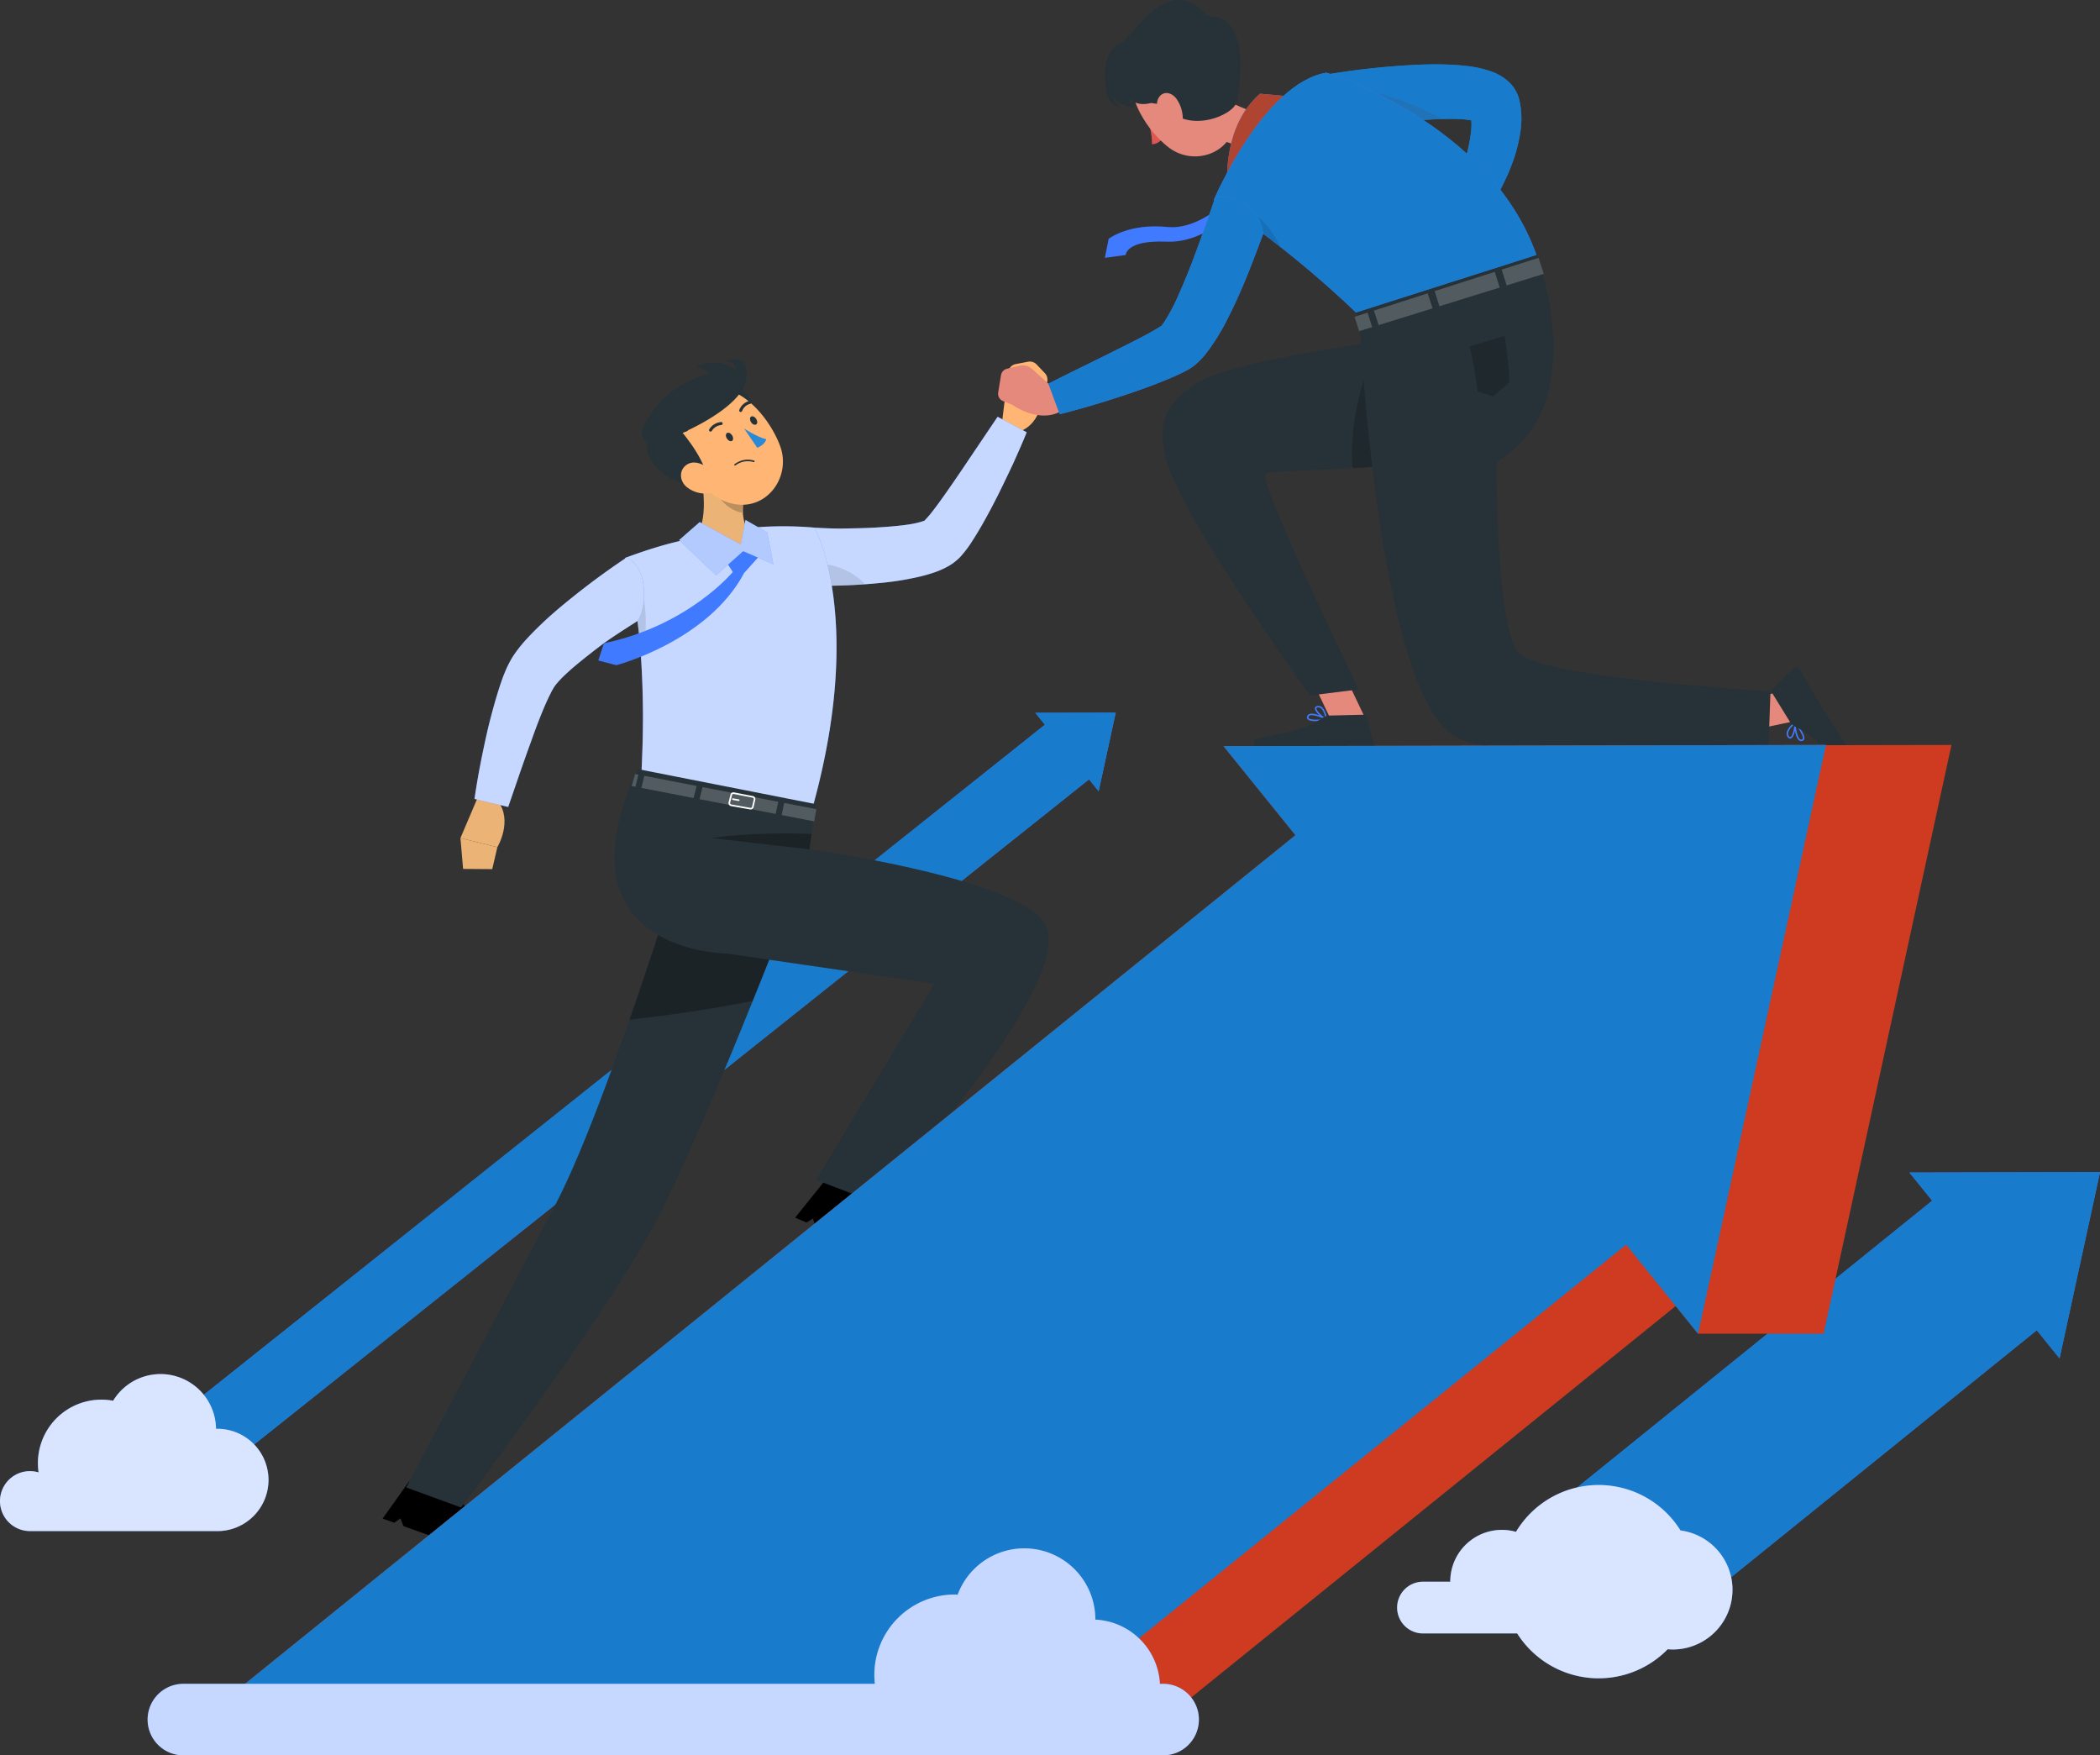 <svg xmlns="http://www.w3.org/2000/svg" width="757.967" height="633.472" viewBox="0 0 757.967 633.472">
  <rect x="0" y="0" width="757.967" height="633.472" fill="#333333" stroke="none"/>
  <g id="Group_112" data-name="Group 112" transform="translate(-63.913 -110.122)">
    <g id="Arrow_1" data-name="Arrow 1" transform="translate(63.913 367.32)">
      <g id="Group_89" data-name="Group 89">
        <g id="Group_88" data-name="Group 88" transform="translate(48.388)">
          <path id="Path_135" data-name="Path 135" d="M412.727,235.139l3.463,4.287L87.422,501.3l14,17.336,1.922,2.38L432.115,259.142l3.463,4.287,6.159-28.348Z" transform="translate(-87.422 -235.081)" fill="#407bff"/>
          <path id="Path_136" data-name="Path 136" d="M412.727,235.139l3.463,4.287L87.422,501.3l14,17.336,1.922,2.38L432.115,259.142l3.463,4.287,6.159-28.348Z" transform="translate(-87.422 -235.081)" fill="#187BCB"/>
        </g>
        <path id="Path_137" data-name="Path 137" d="M63.913,396.891a10.819,10.819,0,0,1,13.93-10.365A23.269,23.269,0,0,1,77.6,383.2a22.908,22.908,0,0,1,27.144-22.526,20.031,20.031,0,0,1,37.148,10.127c.113,0,.222-.017.333-.017a18.464,18.464,0,1,1,0,36.927H74.418l.012-.014A10.816,10.816,0,0,1,63.913,396.891Z" transform="translate(-63.913 -112.356)" fill="#407bff"/>
        <path id="Path_138" data-name="Path 138" d="M63.913,396.891a10.819,10.819,0,0,1,13.93-10.365A23.269,23.269,0,0,1,77.6,383.2a22.908,22.908,0,0,1,27.144-22.526,20.031,20.031,0,0,1,37.148,10.127c.113,0,.222-.017.333-.017a18.464,18.464,0,1,1,0,36.927H74.418l.012-.014A10.816,10.816,0,0,1,63.913,396.891Z" transform="translate(-63.913 -112.356)" fill="#fff" opacity="0.8"/>
      </g>
    </g>
    <g id="Arrow_3" data-name="Arrow 3" transform="translate(568.191 533.139)">
      <g id="Group_91" data-name="Group 91">
        <g id="Group_90" data-name="Group 90" transform="translate(40.298)">
          <path id="Path_139" data-name="Path 139" d="M473.1,315.781l8.212,10.165L328.494,449.39,361.7,490.5l4.557,5.643L519.071,372.694l8.212,10.165,14.6-67.215Z" transform="translate(-328.494 -315.644)" fill="#407bff"/>
          <path id="Path_140" data-name="Path 140" d="M473.1,315.781l8.212,10.165L328.494,449.39,361.7,490.5l4.557,5.643L519.071,372.694l8.212,10.165,14.6-67.215Z" transform="translate(-328.494 -315.644)" fill="#187BCB"/>
        </g>
        <path id="Path_141" data-name="Path 141" d="M411.2,386.9a34.8,34.8,0,0,0-59.389.5,18.636,18.636,0,0,0-23.717,17.979l0,.023h-9.851a9.33,9.33,0,1,0,0,18.66h33.994a34.817,34.817,0,0,0,54.324,5.708c.589.049,1.179.09,1.78.09A21.572,21.572,0,0,0,411.2,386.9Z" transform="translate(-308.915 -257.596)" fill="#407bff"/>
        <path id="Path_142" data-name="Path 142" d="M411.2,386.9a34.8,34.8,0,0,0-59.389.5,18.636,18.636,0,0,0-23.717,17.979l0,.023h-9.851a9.33,9.33,0,1,0,0,18.66h33.994a34.817,34.817,0,0,0,54.324,5.708c.589.049,1.179.09,1.78.09A21.572,21.572,0,0,0,411.2,386.9Z" transform="translate(-308.915 -257.596)" fill="#fff" opacity="0.8"/>
      </g>
    </g>
    <g id="Character_1" data-name="Character 1" transform="translate(202.018 239.725)">
      <g id="Group_103" data-name="Group 103">
        <path id="Path_143" data-name="Path 143" d="M255.125,177.7l-2.968-3.127a3.405,3.405,0,0,0-3.108-1l-4.44.852a3.4,3.4,0,0,0-2.735,2.929l-2.276,18.6,6.889,2.641c8.383-3.647,7.949-14.723,7.949-14.723l1.206-2.206A3.4,3.4,0,0,0,255.125,177.7Z" transform="translate(-16.099 -172.636)" fill="#ffb573"/>
        <path id="Path_144" data-name="Path 144" d="M207.612,223.217s6.593.4,10.46.3c3.9-.054,7.78-.126,11.594-.344,3.8-.243,7.574-.51,11.038-.99a39.688,39.688,0,0,0,4.7-.908c.613-.175,1.208-.364,1.482-.475.445-.2-.047.154.2.014a31.984,31.984,0,0,0,2.987-3.415c1.128-1.435,2.264-2.976,3.386-4.547,2.26-3.149,4.5-6.422,6.737-9.713L273.641,183.2l10.505,5.592c-1.544,3.843-3.219,7.546-4.9,11.294q-2.606,5.56-5.333,11.1c-1.854,3.68-3.779,7.34-5.872,11.006-1.06,1.832-2.151,3.666-3.349,5.539a41.082,41.082,0,0,1-4.561,6.062,18.636,18.636,0,0,1-4.685,3.552,31.132,31.132,0,0,1-4.117,1.834,56.543,56.543,0,0,1-7.07,1.992,105.109,105.109,0,0,1-13.023,2,205.082,205.082,0,0,1-25.259.971Z" transform="translate(-51.672 -162.394)" fill="#407bff"/>
        <path id="Path_145" data-name="Path 145" d="M284.136,188.8c-1.544,3.828-3.211,7.533-4.878,11.279-1.75,3.7-3.52,7.41-5.351,11.115-1.852,3.664-3.767,7.327-5.866,10.991-1.05,1.832-2.141,3.664-3.355,5.537a40.593,40.593,0,0,1-4.549,6.072,18.774,18.774,0,0,1-4.693,3.54,29.964,29.964,0,0,1-4.117,1.852,56.172,56.172,0,0,1-7.06,1.976,104.427,104.427,0,0,1-13.029,2.017c-1.832.185-3.643.329-5.434.473-6.607.473-13.111.638-19.821.494l.329-4.322,1.3-16.61s6.586.412,10.456.309c3.911-.062,7.78-.124,11.609-.35,3.787-.226,7.574-.494,11.032-.988a35.256,35.256,0,0,0,4.693-.906,11.681,11.681,0,0,0,1.482-.473c.453-.206-.041.165.206.021a33.454,33.454,0,0,0,2.984-3.417c1.132-1.441,2.264-2.984,3.376-4.549,2.264-3.149,4.508-6.422,6.751-9.715l13.44-19.945Z" transform="translate(-51.67 -162.393)" fill="#fff" opacity="0.7"/>
        <path id="Path_146" data-name="Path 146" d="M225.805,216.483c-6.607.473-13.111.638-19.821.494l.329-4.322,1.605-3.787S218.7,208.723,225.805,216.483Z" transform="translate(-51.67 -135.228)" opacity="0.1"/>
        <path id="Path_147" data-name="Path 147" d="M176.867,395.176s-18.633-12.819-17.489-21.431a1.483,1.483,0,0,0-1.278-1.729l-15.8-2.388a2.079,2.079,0,0,0-1.961.836l-9.332,13.078,4.193,1.517,2.25-1.579,1.06,2.775c22.754,8.233,32.673,11.547,37.691,11.759C177.585,396.24,176.867,395.176,176.867,395.176Z" transform="translate(-131.011 34.878)"/>
        <g id="Group_92" data-name="Group 92" transform="translate(8.527 167.023)">
          <path id="Path_148" data-name="Path 148" d="M277.421,275.149s-.947,2.47-2.614,6.751c-1.791,4.631-4.425,11.382-7.6,19.409-2.12,5.352-4.466,11.279-7,17.516-11.629,28.9-26.654,64.65-36.6,82.7-19.039,34.538-68.643,100.134-68.643,100.134l-19.821-7.245s35.69-67.552,53.7-101.781c5.5-10.435,11.814-25.79,18.072-42.544,2.984-7.965,5.948-16.26,8.809-24.473,1.3-3.7,2.573-7.41,3.808-11.053,3.273-9.633,6.339-18.915,9.036-27.19.329-1.029.659-2.058.988-3.046,1.091-3.4,2.12-6.607,3.046-9.571,3.87-12.185,6.278-20.212,6.36-20.521h.021l17.68,9.633Z" transform="translate(-135.154 -254.237)" fill="#263238"/>
        </g>
        <path id="Path_149" data-name="Path 149" d="M233.376,271.349c-1.791,4.631-4.425,11.382-7.6,19.409-2.12,5.351-4.466,11.279-7,17.516-16.178,3.252-32.644,5.454-44.479,6.792,1.3-3.7,2.573-7.41,3.808-11.053,3.273-9.633,6.339-18.915,9.036-27.19.329-1.029.659-2.058.988-3.046,1.091-3.4,2.12-6.607,3.046-9.571C203.078,265.833,218.989,268.262,233.376,271.349Z" transform="translate(-85.196 -76.663)" opacity="0.3"/>
        <g id="Group_93" data-name="Group 93" transform="translate(87.441 60.322)">
          <path id="Path_150" data-name="Path 150" d="M173.5,213.856c0,.016.012.031.012.047,2.853,9.575,4.526,20.7,5.461,31.672.718,8.534.994,16.937,1.029,24.475.029,7.595-.2,14.317-.447,19.465-.331,6.611-.722,10.684-.722,10.684l62.538,3.213c18.763-68,.617-100.515.617-100.515a129.545,129.545,0,0,0-16.769-.387c-1.157.037-2.332.126-3.536.218-7.646.64-19.833,3.057-27.968,4.895-1.677.368-3.361.8-5.008,1.249C180.54,211.1,173.5,213.856,173.5,213.856Z" transform="translate(-173.489 -202.397)" fill="#407bff"/>
          <path id="Path_151" data-name="Path 151" d="M241.375,303.414l-62.53-3.211s.391-4.075.72-10.7c.082-1.935.165-4.137.247-6.525.124-3.849.206-8.212.206-12.926-.021-2.285-.062-4.652-.123-7.08,0-.391-.021-.782-.021-1.173-.1-3.849-.288-7.842-.556-11.9-.124-1.441-.226-2.882-.35-4.322-.082-1.132-.185-2.285-.288-3.417-.309-2.882-.638-5.763-1.05-8.6-.1-.782-.226-1.564-.35-2.326-.185-1.3-.391-2.552-.617-3.828a128.892,128.892,0,0,0-3.129-13.523.072.072,0,0,0-.041-.021s7.06-2.758,15.231-5c1.626-.432,3.314-.864,4.981-1.235,8.151-1.832,20.336-4.261,27.972-4.9,1.214-.082,2.388-.185,3.561-.206a129.155,129.155,0,0,1,16.754.37S260.147,235.389,241.375,303.414Z" transform="translate(-173.494 -202.394)" fill="#fff" opacity="0.7"/>
        </g>
        <path id="Path_152" data-name="Path 152" d="M248.46,344.7s-17.868-13.868-16.229-22.4a1.48,1.48,0,0,0-1.177-1.8l-15.63-3.293a2.079,2.079,0,0,0-2.007.723l-10.069,12.518,4.1,1.756,2.338-1.445.9,2.83c22.244,9.528,31.957,13.408,36.954,13.906C249.114,345.8,248.46,344.7,248.46,344.7Z" transform="translate(-54.461 -20.621)"/>
        <path id="Path_153" data-name="Path 153" d="M210.666,311.5c.939.049,1.463.049,1.463.049l74.968,10.9-42.676,70.8,21.369,8.134s77.273-83.316,60.011-102.314c-14.2-15.626-83.765-25.129-83.765-25.129l2.281-16.308-64.345-12.669C152.462,305.175,201.457,310.934,210.666,311.5Z" transform="translate(-87.971 -97.031)" fill="#263238"/>
        <g id="Group_97" data-name="Group 97" transform="translate(89.872 149.73)">
          <g id="Group_94" data-name="Group 94">
            <path id="Path_154" data-name="Path 154" d="M176.039,250.437l-1.364-.264,1.248-4.337,1.213.235Z" transform="translate(-174.675 -245.836)" fill="#263238"/>
            <path id="Path_155" data-name="Path 155" d="M214.054,257.806l-27.471-5.316,1.073-4.361,27.358,5.306Z" transform="translate(-162.073 -243.409)" fill="#263238"/>
            <path id="Path_156" data-name="Path 156" d="M201.9,250.906l11.614,2.253-.773,4.4-11.758-2.275Z" transform="translate(-146.838 -240.47)" fill="#263238"/>
            <path id="Path_157" data-name="Path 157" d="M177.443,246.15l18.888,3.664-1.116,4.354-18.827-3.643Z" transform="translate(-172.862 -245.503)" fill="#263238"/>
          </g>
          <g id="Group_95" data-name="Group 95" opacity="0.2">
            <path id="Path_158" data-name="Path 158" d="M176.039,250.437l-1.364-.264,1.248-4.337,1.213.235Z" transform="translate(-174.675 -245.836)" fill="#fff"/>
            <path id="Path_159" data-name="Path 159" d="M214.054,257.806l-27.471-5.316,1.073-4.361,27.358,5.306Z" transform="translate(-162.073 -243.409)" fill="#fff"/>
            <path id="Path_160" data-name="Path 160" d="M201.9,250.906l11.614,2.253-.773,4.4-11.758-2.275Z" transform="translate(-146.838 -240.47)" fill="#fff"/>
            <path id="Path_161" data-name="Path 161" d="M177.443,246.15l18.888,3.664-1.116,4.354-18.827-3.643Z" transform="translate(-172.862 -245.503)" fill="#fff"/>
          </g>
          <g id="Group_96" data-name="Group 96" transform="translate(35.25 6.902)">
            <path id="Path_162" data-name="Path 162" d="M200.907,251.509l-.617,2.657a.815.815,0,0,1-.936.617l-6.879-1.22a.816.816,0,0,1-.648-1l.689-2.754a.815.815,0,0,1,.947-.6l6.807,1.319A.814.814,0,0,1,200.907,251.509Z" transform="translate(-191.801 -249.189)" fill="none" stroke="#fff" stroke-miterlimit="10" stroke-width="0.589"/>
            <line id="Line_23" data-name="Line 23" x1="2.1" y1="0.369" transform="translate(1.309 2.168)" fill="none" stroke="#fff" stroke-linecap="round" stroke-linejoin="round" stroke-width="0.589"/>
          </g>
        </g>
        <g id="Group_98" data-name="Group 98" transform="translate(112.737 37.173)">
          <path id="Path_163" data-name="Path 163" d="M187.194,191.15l16.332,13.539c-1.6,6.626,1.175,12.739,4.394,13.869,0,0,2.388,5.683-2.206,6.64-9.31,1.941-19.93-7.076-19.93-7.076C190.709,212.83,188.929,199.609,187.194,191.15Z" transform="translate(-185.784 -191.15)" fill="#ebb376"/>
          <path id="Path_164" data-name="Path 164" d="M189.848,193.834l9.668,8.007a27.267,27.267,0,0,0-.778,4.7c-3.627-.457-8.634-4.339-9.048-8.118A12.669,12.669,0,0,1,189.848,193.834Z" transform="translate(-181.779 -188.31)" opacity="0.2"/>
        </g>
        <g id="Group_99" data-name="Group 99" transform="translate(93.575)">
          <path id="Path_165" data-name="Path 165" d="M195.485,178.49c3.952,2.464,9.307,9.894,2.665,11.679S188.693,174.256,195.485,178.49Z" transform="translate(-160.493 -168.07)" fill="#263238"/>
          <path id="Path_166" data-name="Path 166" d="M185.245,203.542c6.91,9.114,10.493,14.807,18.52,16.437,12.076,2.455,20.854-9.841,16.793-20.869-3.655-9.925-14.342-23.164-26.121-20.65A15.78,15.78,0,0,0,185.245,203.542Z" transform="translate(-170.655 -167.735)" fill="#ffb573"/>
          <path id="Path_167" data-name="Path 167" d="M192.567,190.646l-8.3-9.688s-10.966,8.068-5.987,12.953c-3.283,7.727,9.76,18.508,21.165,16.291,1.319-6.965-8.836-18.866-8.836-18.866C191.233,191.148,191.894,190.908,192.567,190.646Z" transform="translate(-175.937 -164.763)" fill="#263238"/>
          <path id="Path_168" data-name="Path 168" d="M185.414,200.072a10.725,10.725,0,0,0,7.957,2.266c3.773-.48,4.211-4.24,1.949-7.056-2.036-2.534-6.453-5.337-9.657-3.437C182.508,193.716,182.683,197.853,185.414,200.072Z" transform="translate(-169.218 -153.902)" fill="#ffb573"/>
          <path id="Path_169" data-name="Path 169" d="M191.6,188.145c.517.774,1.342,1.124,1.846.782s.494-1.249-.023-2.023-1.342-1.124-1.844-.782S191.081,187.369,191.6,188.145Z" transform="translate(-160.887 -159.437)" fill="#263238"/>
          <path id="Path_170" data-name="Path 170" d="M195.827,185.268c.515.774,1.34,1.124,1.844.782s.494-1.247-.021-2.023-1.342-1.124-1.846-.782S195.311,184.494,195.827,185.268Z" transform="translate(-156.41 -162.482)" fill="#263238"/>
          <path id="Path_171" data-name="Path 171" d="M194.4,185.262s4.658,3.079,7.994,3.843c-.539,2.124-3.246,3.112-3.246,3.112Z" transform="translate(-157.5 -160.208)" fill="#2B8AD6"/>
          <path id="Path_172" data-name="Path 172" d="M193.815,191.691a9.116,9.116,0,0,0-1.027.65.276.276,0,0,0-.062.383.271.271,0,0,0,.379.062,7.292,7.292,0,0,1,6.537-1.2.275.275,0,0,0,.2-.515A7.584,7.584,0,0,0,193.815,191.691Z" transform="translate(-159.33 -154.434)" fill="#263238"/>
          <path id="Path_173" data-name="Path 173" d="M188.764,187.58a.551.551,0,0,0,.492-.253,4.416,4.416,0,0,1,3.357-2.114.552.552,0,0,0,.545-.554.545.545,0,0,0-.55-.539,5.489,5.489,0,0,0-4.271,2.622.543.543,0,0,0,.163.755A.529.529,0,0,0,188.764,187.58Z" transform="translate(-164.012 -161.416)" fill="#263238"/>
          <path id="Path_174" data-name="Path 174" d="M197.936,181.116a.553.553,0,0,0-.669-.7,5.391,5.391,0,0,0-3.707,3.306.555.555,0,0,0,.36.69.541.541,0,0,0,.681-.352,4.2,4.2,0,0,1,2.964-2.587A.537.537,0,0,0,197.936,181.116Z" transform="translate(-158.418 -165.357)" fill="#263238"/>
          <path id="Path_175" data-name="Path 175" d="M191.145,199.663s21.731-9.13,23.063-19.553-7.85-6.154-7.85-6.154,4.25-.288,3.835,2.805c0,0-7.34-5.006-14.334-.7a6.465,6.465,0,0,1,4.989,2.361,38.829,38.829,0,0,0-14.095,6.823C179.3,190.765,165.917,210.543,191.145,199.663Z" transform="translate(-176.474 -173.089)" fill="#263238"/>
        </g>
        <path id="Path_176" data-name="Path 176" d="M224.075,261.986l-35.421-4.067s14.023-2.3,36.2-1.49Z" transform="translate(-70.01 -85.079)" opacity="0.3"/>
        <path id="Path_177" data-name="Path 177" d="M177.372,236.144c-.123-1.441-.226-2.882-.35-4.322-.082-1.132-.185-2.285-.288-3.417-.309-2.882-.638-5.763-1.05-8.6-.1-.782-.226-1.564-.35-2.326a22.087,22.087,0,0,1,3.108-2.079A48.951,48.951,0,0,1,177.372,236.144Z" transform="translate(-84.106 -128.317)" opacity="0.1"/>
        <g id="Group_100" data-name="Group 100" transform="translate(28.083 158.394)">
          <path id="Path_178" data-name="Path 178" d="M150.811,250.045l-6.156,14.445,13.327,3.3s5.722-9.495.136-16.732Z" transform="translate(-144.655 -250.045)" fill="#ebb376"/>
          <path id="Path_179" data-name="Path 179" d="M145.614,268.2l10.521.077,1.847-7.918-13.326-3.294Z" transform="translate(-144.655 -242.618)" fill="#ebb376"/>
        </g>
        <path id="Path_180" data-name="Path 180" d="M208.128,218.057c.916,9.058-2.176,12.741-2.176,12.741s-8.774,5.512-12.58,8.336c-3.236,2.439-6.407,4.915-9.412,7.4-1.486,1.247-2.923,2.509-4.236,3.758a34.182,34.182,0,0,0-3.289,3.518,16.065,16.065,0,0,0-1.058,1.618c-.375.605-.766,1.511-1.171,2.246-.8,1.659-1.6,3.417-2.361,5.261-1.521,3.676-2.962,7.511-4.328,11.4-2.853,7.737-5.506,15.715-8.239,23.559L147.121,295c1.235-8.54,2.9-16.863,4.833-25.294,1.017-4.193,2.143-8.392,3.433-12.66.642-2.132,1.375-4.3,2.2-6.531.492-1.171.887-2.227,1.5-3.48a33.786,33.786,0,0,1,2.141-3.828,50.186,50.186,0,0,1,4.888-6.109c1.626-1.77,3.26-3.4,4.9-4.977,3.273-3.143,6.632-6.006,10.034-8.762,6.813-5.539,13.654-10.6,20.984-15.486C202.037,207.873,207.3,209.859,208.128,218.057Z" transform="translate(-113.962 -136.279)" fill="#407bff"/>
        <path id="Path_181" data-name="Path 181" d="M208.128,218.057c.916,9.058-2.176,12.741-2.176,12.741s-8.774,5.512-12.58,8.336c-3.236,2.439-6.407,4.915-9.412,7.4-1.486,1.247-2.923,2.509-4.236,3.758a34.182,34.182,0,0,0-3.289,3.518,16.065,16.065,0,0,0-1.058,1.618c-.375.605-.766,1.511-1.171,2.246-.8,1.659-1.6,3.417-2.361,5.261-1.521,3.676-2.962,7.511-4.328,11.4-2.853,7.737-5.506,15.715-8.239,23.559L147.121,295c1.235-8.54,2.9-16.863,4.833-25.294,1.017-4.193,2.143-8.392,3.433-12.66.642-2.132,1.375-4.3,2.2-6.531.492-1.171.887-2.227,1.5-3.48a33.786,33.786,0,0,1,2.141-3.828,50.186,50.186,0,0,1,4.888-6.109c1.626-1.77,3.26-3.4,4.9-4.977,3.273-3.143,6.632-6.006,10.034-8.762,6.813-5.539,13.654-10.6,20.984-15.486C202.037,207.873,207.3,209.859,208.128,218.057Z" transform="translate(-113.962 -136.279)" fill="#fff" opacity="0.7"/>
        <g id="Group_102" data-name="Group 102" transform="translate(77.845 58.038)">
          <path id="Path_182" data-name="Path 182" d="M212.788,208.315l4.578,7.19s-15.958,19.339-46.5,25.72l-2.038,6.216,6.494,1.7s32.982-8.536,46.142-33.274l6.8-7.574-8.015-2.688Z" transform="translate(-168.832 -196.719)" fill="#407bff"/>
          <g id="Group_101" data-name="Group 101" transform="translate(29.168)">
            <path id="Path_183" data-name="Path 183" d="M183,208.552l7.436-6.505,14.818,8.124,1.713-8.884,7.823,4.5,2.239,11.492-10.916-4.724-9.771,8.711Z" transform="translate(-183.003 -201.287)" fill="#407bff"/>
            <path id="Path_184" data-name="Path 184" d="M183,208.552l7.436-6.505,14.818,8.124,1.713-8.884,7.823,4.5,2.239,11.492-10.916-4.724-9.771,8.711Z" transform="translate(-183.003 -201.287)" fill="#fff" opacity="0.6"/>
          </g>
        </g>
      </g>
    </g>
    <g id="Character_2" data-name="Character 2" transform="translate(424.162 110.122)">
      <g id="Group_109" data-name="Group 109">
        <path id="Path_185" data-name="Path 185" d="M308.145,142.272s-13.842,17.166-27.887,15.742-21.225,4.275-21.225,4.275l-1.371,6.852,7.533-1.017s0-5.428,14.655-4.816,25.65-11.991,29.925-17.7Z" transform="translate(-219.125 -76.1)" fill="#407bff"/>
        <g id="Group_104" data-name="Group 104" transform="translate(116.979 23.225)">
          <path id="Path_186" data-name="Path 186" d="M367.236,135.817l-.292-1.352a10.517,10.517,0,0,0-.574-1.939,13.182,13.182,0,0,0-3.355-4.882,18.528,18.528,0,0,0-6.294-3.7,39.754,39.754,0,0,0-9.1-1.982c-2.75-.311-5.356-.447-7.922-.517-5.125-.146-10.061.109-14.957.414a275.434,275.434,0,0,0-28.964,3.485l3.532,20.278c8.875-1.414,18.129-2.709,27.085-3.637,4.493-.457,8.968-.737,13.266-.875,2.141-.056,4.248-.047,6.189.072a34.637,34.637,0,0,1,3.728.412,18.765,18.765,0,0,1,.066,2.27,50.138,50.138,0,0,1-2.2,11.677A160.083,160.083,0,0,1,337.3,180.212l9.768,6.512A119.863,119.863,0,0,0,362.7,161.206a59.962,59.962,0,0,0,4.643-15.661A30.854,30.854,0,0,0,367.236,135.817Z" transform="translate(-295.773 -121.406)" fill="#187BCB"/>
          <path id="Path_187" data-name="Path 187" d="M367.34,145.551a55.687,55.687,0,0,1-3.6,13.152c-.329.844-.679,1.688-1.029,2.511a120.206,120.206,0,0,1-15.643,25.5l-9.756-6.5a162.191,162.191,0,0,0,10.127-24.679,60.158,60.158,0,0,0,1.873-8.295,28.722,28.722,0,0,0,.329-3.376,20.071,20.071,0,0,0-.062-2.264,33.164,33.164,0,0,0-3.725-.412c-1.955-.124-4.055-.124-6.2-.082-.165,0-.309.021-.473.021-4.158.144-8.459.432-12.8.864-8.686.906-17.619,2.141-26.243,3.52-.288.041-.556.082-.823.124l-3.54-20.294a279.968,279.968,0,0,1,28.96-3.478c4.9-.309,9.839-.556,14.964-.412,2.573.062,5.166.206,7.924.515a40.738,40.738,0,0,1,9.1,1.976,18.583,18.583,0,0,1,6.3,3.7,13.165,13.165,0,0,1,3.355,4.878,11.484,11.484,0,0,1,.576,1.935l.288,1.358A31.021,31.021,0,0,1,367.34,145.551Z" transform="translate(-295.772 -121.406)" fill="#187BCB"/>
          <path id="Path_188" data-name="Path 188" d="M336.939,136.733c-4.158.144-8.459.432-12.8.864-8.686.906-17.619,2.141-26.243,3.52,3.149-7.739,6.381-15.56,6.381-15.56S318.682,126.936,336.939,136.733Z" transform="translate(-293.528 -117.014)" fill="#6e2f13" opacity="0.1"/>
          <path id="Path_189" data-name="Path 189" d="M342.382,145.421c-.329.844-.679,1.688-1.029,2.511a120.207,120.207,0,0,1-15.643,25.5l-9.756-6.5a162.183,162.183,0,0,0,10.127-24.679,60.145,60.145,0,0,0,1.873-8.295A115.94,115.94,0,0,1,342.382,145.421Z" transform="translate(-274.416 -108.125)" fill="#187BCB" opacity="0.1"/>
        </g>
        <g id="Group_105" data-name="Group 105" transform="translate(38.537)">
          <path id="Path_190" data-name="Path 190" d="M266,130.793c.562.712.64,1.587.175,1.953s-1.3.089-1.859-.624-.642-1.585-.177-1.953S265.434,130.08,266,130.793Z" transform="translate(-251.133 -89.079)" fill="#263238"/>
          <path id="Path_191" data-name="Path 191" d="M265.226,131.135s1.624,5.382,1.408,8.77c2.188.181,3.9-2.046,3.9-2.046Z" transform="translate(-249.657 -87.886)" fill="#de5753"/>
          <path id="Path_192" data-name="Path 192" d="M267.087,127.919a.532.532,0,0,0-.43-.875,5.282,5.282,0,0,0-4.271,2.322.533.533,0,1,0,.916.543h0a4.233,4.233,0,0,1,3.4-1.8A.528.528,0,0,0,267.087,127.919Z" transform="translate(-252.741 -92.215)" fill="#263238"/>
          <path id="Path_193" data-name="Path 193" d="M274.842,125.039c6.8,4.9,19.821,12.656,27.212,9.719,0,0,6.642,5.526.261,19.416-7.019,15.27-10.936,3.814-10.936,3.814,1.84-9.25-4.442-11.876-10.917-13.093Z" transform="translate(-239.481 -94.337)" fill="#e4897b"/>
          <path id="Path_194" data-name="Path 194" d="M290.087,123.982c6.366,9.163,10.559,14.2,9.688,22.176-1.309,11.993-15.258,16.511-24.236,9.435-8.079-6.37-17.135-20.284-11.327-30.52A15.218,15.218,0,0,1,290.087,123.982Z" transform="translate(-252.681 -102.526)" fill="#e4897b"/>
          <path id="Path_195" data-name="Path 195" d="M304.593,146.7c-.957,5.193-18.436,12.3-26.366,1.1,0,0-9.956-.078-15.941-6.08s-4.7-12.508.661-16.048c4.73-3.12,16.956-26.107,31.2-9.7C309.6,115.343,305.785,140.221,304.593,146.7Z" transform="translate(-256.957 -110.122)" fill="#263238"/>
          <path id="Path_196" data-name="Path 196" d="M275.766,116.483s-9.18-.443-14.474,3.765-3.8,17.112-1.764,19.549a6.017,6.017,0,0,0,4.207,2.435s-3.12-1.618-3.12-4c0,0,1.356,3.184,7.6,4,0,0-1.78-1.422-1.5-3.221,0,0,3.382,4.378,11.195,0S275.766,116.483,275.766,116.483Z" transform="translate(-257.662 -103.406)" fill="#263238"/>
          <path id="Path_197" data-name="Path 197" d="M273.909,128.613a12.6,12.6,0,0,1,2.194,7.8c-.224,3.639-3.273,3.925-5.666,1.63-2.155-2.069-4.635-6.453-3.227-9.489C268.6,125.562,271.98,125.883,273.909,128.613Z" transform="translate(-247.995 -92.86)" fill="#e4897b"/>
        </g>
        <g id="Group_106" data-name="Group 106" transform="translate(82.656 33.812)">
          <path id="Path_198" data-name="Path 198" d="M279.167,158.91s-1.71-20.723,11.821-32.36l16.112,1.478S297.815,150.685,279.167,158.91Z" transform="translate(-279.097 -126.55)" fill="#407bff"/>
          <path id="Path_199" data-name="Path 199" d="M279.167,158.91s-1.71-20.723,11.821-32.36l16.112,1.478S297.815,150.685,279.167,158.91Z" transform="translate(-279.097 -126.55)" fill="#af4531"/>
        </g>
        <path id="Path_200" data-name="Path 200" d="M328.079,209.42s-24.368-23.925-51.3-40.673c0,0,17.946-42.124,40.663-45.883,0,0,58.73,17.736,75.769,65.8Z" transform="translate(-198.899 -96.639)" fill="#407bff"/>
        <path id="Path_201" data-name="Path 201" d="M314.462,248.113l-10.514,4.462-11.38-23.9,10.514-4.462Z" transform="translate(-182.186 10.611)" fill="#e4897b"/>
        <path id="Path_202" data-name="Path 202" d="M402.761,154.832l-6.2,65.794c-3.408,2.523-8.84,4.485-15.4,6.014-12.837,2.989-29.966,4.347-44.759,5.139-16.614.906-30.258,1.079-31.491,2.032-2.888,2.25,33.694,77.8,33.694,77.8l-17.46,2.176s-45.889-62.933-51.827-84.8c-2.188-8.07-4.392-18.181,10.429-27.626,13.045-8.315,61.622-14.556,61.622-14.556l-3.738-11.222Z" transform="translate(-208.453 -62.808)" fill="#263238"/>
        <path id="Path_203" data-name="Path 203" d="M345.977,213.831c-12.837,2.989-29.966,4.347-44.759,5.139-2-24.279,10.215-47.577,10.215-47.577l17.374-4.458Z" transform="translate(-173.266 -49.999)" opacity="0.2"/>
        <path id="Path_204" data-name="Path 204" d="M390.914,231.115l1.86,11.269-25.912,5.431L365,236.545Z" transform="translate(-105.531 17.919)" fill="#e4897b"/>
        <path id="Path_205" data-name="Path 205" d="M379.006,236.835a.27.27,0,0,0-.3-.066.273.273,0,0,0-.169.257c.006.2.163,4.788,1.6,6.136a1.349,1.349,0,0,0,.988.4,1.023,1.023,0,0,0,1.019-.6c.313-.749-.257-2.06-1.027-3.31A20.043,20.043,0,0,0,379.006,236.835Zm.119.957c1.369,1.651,2.869,4.119,2.519,4.958-.047.109-.152.255-.537.27a.823.823,0,0,1-.6-.253,2.08,2.08,0,0,1-.327-.414A12.221,12.221,0,0,1,379.126,237.792Z" transform="translate(-91.208 23.881)" fill="#407bff"/>
        <path id="Path_206" data-name="Path 206" d="M380.316,236.77a.272.272,0,0,0-.268.033c-.1.08-2.562,1.955-2.816,3.818a1.968,1.968,0,0,0,.391,1.521c.455.593.889.578,1.173.461,1.208-.5,1.879-4.119,1.684-5.619a.282.282,0,0,0-.165-.214Zm-2.548,3.925c.167-1.223,1.521-2.534,2.209-3.131.018,1.64-.661,4.238-1.387,4.538-.058.025-.239.1-.535-.29-.033-.043-.064-.088-.093-.134A1.447,1.447,0,0,1,377.767,240.695Z" transform="translate(-92.612 23.881)" fill="#407bff"/>
        <path id="Path_207" data-name="Path 207" d="M381.251,246.783l-6.541-10.621a1,1,0,0,1,.154-1.237l7.461-7.245a1.66,1.66,0,0,1,2.591.333c2.3,3.87,5.481,9.544,8.447,14.36,3.466,5.629,6.77,10.3,10.835,16.906,2.46,3.993-.893,7.587-2.289,6.14-6.35-6.582-10.355-12.685-18.458-16.762A5.312,5.312,0,0,1,381.251,246.783Z" transform="translate(-95.414 13.78)" fill="#263238"/>
        <path id="Path_208" data-name="Path 208" d="M366.26,154.832s20.922,53.786-14.375,74.657c0,0-.449,62.149,8.474,69.433,10.857,8.863,90.376,13.373,90.376,13.373l-.694,19.747s-85.128,6.969-110.9-2.278c-30.178-10.829-36.9-153.24-36.9-153.24Z" transform="translate(-171.952 -62.808)" fill="#263238"/>
        <path id="Path_209" data-name="Path 209" d="M321.591,172.851l12.708-3.845s1.745,10.936,1.723,16.787l-5.895,5.059-5.576-1.774S323.03,177.389,321.591,172.851Z" transform="translate(-151.472 -47.808)" opacity="0.2"/>
        <g id="Group_108" data-name="Group 108" transform="translate(128.659 93.041)">
          <path id="Path_210" data-name="Path 210" d="M306.158,164.938l1.645,5.228-4.7,1.458-1.656-5.182Z" transform="translate(-301.448 -145.155)" fill="#263238"/>
          <path id="Path_211" data-name="Path 211" d="M324.252,161.558l1.769,5.422-19.46,6.033-1.72-5.235Z" transform="translate(-297.856 -148.731)" fill="#263238"/>
          <path id="Path_212" data-name="Path 212" d="M337.2,157.787l1.765,5.674L317.216,170.2l-1.727-5.456Z" transform="translate(-286.588 -152.723)" fill="#263238"/>
          <path id="Path_213" data-name="Path 213" d="M342.457,161.118l-13.4,4.154h-.015l-1.8-5.685,13.3-4.262Z" transform="translate(-274.143 -155.326)" fill="#263238"/>
          <g id="Group_107" data-name="Group 107" opacity="0.2">
            <path id="Path_214" data-name="Path 214" d="M306.158,164.938l1.645,5.228-4.7,1.458-1.656-5.182Z" transform="translate(-301.448 -145.155)" fill="#fff"/>
            <path id="Path_215" data-name="Path 215" d="M324.252,161.558l1.769,5.422-19.46,6.033-1.72-5.235Z" transform="translate(-297.856 -148.731)" fill="#fff"/>
            <path id="Path_216" data-name="Path 216" d="M337.2,157.787l1.765,5.674L317.216,170.2l-1.727-5.456Z" transform="translate(-286.588 -152.723)" fill="#fff"/>
            <path id="Path_217" data-name="Path 217" d="M342.457,161.118l-13.4,4.154h-.015l-1.8-5.685,13.3-4.262Z" transform="translate(-274.143 -155.326)" fill="#fff"/>
          </g>
        </g>
        <path id="Path_218" data-name="Path 218" d="M300.156,237.555a.27.27,0,0,0,.07-.5c-.171-.095-4.215-2.274-6.1-1.713a1.346,1.346,0,0,0-.842.655,1.025,1.025,0,0,0,0,1.182c.49.648,1.91.815,3.375.782A20.269,20.269,0,0,0,300.156,237.555Zm-.887-.381c-2.116.35-5,.4-5.551-.325-.072-.093-.146-.257.039-.6a.818.818,0,0,1,.521-.391,2.013,2.013,0,0,1,.521-.072A12.2,12.2,0,0,1,299.268,237.174Z" transform="translate(-181.622 22.293)" fill="#407bff"/>
        <path id="Path_219" data-name="Path 219" d="M298.78,238.941a.268.268,0,0,0,.1-.247c-.016-.13-.4-3.2-1.877-4.357a1.969,1.969,0,0,0-1.511-.428c-.741.093-.947.475-.99.78-.177,1.295,2.612,3.7,4.005,4.285a.257.257,0,0,0,.111.023A.283.283,0,0,0,298.78,238.941Zm-2.106-4.178c.972.759,1.422,2.589,1.589,3.485-1.424-.811-3.326-2.709-3.219-3.487.008-.062.035-.255.521-.317a1.446,1.446,0,0,1,.163-.01A1.43,1.43,0,0,1,296.674,234.763Z" transform="translate(-180.142 20.858)" fill="#407bff"/>
        <path id="Path_220" data-name="Path 220" d="M311.141,235.736l12.471-.3a1,1,0,0,1,.99.757l2.5,10.1a1.663,1.663,0,0,1-1.6,2.071c-4.5.031-11.005-.08-16.659.054-6.611.159-12.312.652-20.064.836-4.689.111-6.1-4.6-4.15-5.072,8.888-2.165,16.176-2.548,23.781-7.49A5.286,5.286,0,0,1,311.141,235.736Z" transform="translate(-191.486 22.496)" fill="#263238"/>
        <path id="Path_221" data-name="Path 221" d="M393.21,188.67l-65.123,20.747s-11.485-11.259-27.4-23.752c-3.026-2.367-6.2-4.775-9.489-7.163-4.631-3.376-9.489-6.689-14.428-9.756,0,0,17.948-42.133,40.671-45.879C317.445,122.867,376.167,140.589,393.21,188.67Z" transform="translate(-198.9 -96.635)" fill="#187BCB"/>
        <path id="Path_222" data-name="Path 222" d="M293.273,159.039c-3.026-2.367-6.2-4.775-9.489-7.163l1.276-3.849A33.673,33.673,0,0,1,293.273,159.039Z" transform="translate(-191.481 -70.01)" opacity="0.1"/>
        <path id="Path_223" data-name="Path 223" d="M246.633,174.329l-4.489,1.07a2.851,2.851,0,0,0-2.153,2.318l-1.015,6.251a2.853,2.853,0,0,0,1.758,3.106l3.283,1.309s9.472,6.833,17.479,2.421l-3.46-9.161-6.772-6.127A5.133,5.133,0,0,0,246.633,174.329Z" transform="translate(-238.939 -42.323)" fill="#e4897b"/>
        <path id="Path_224" data-name="Path 224" d="M319.021,147.363c5.757,3.454,6.259,10.575,6.259,10.575s-4.522,12.269-7.146,18.374c-1.782,4.143-3.633,8.3-5.786,12.436a75.215,75.215,0,0,1-8,12.774l-.71.854-.844.906a22.645,22.645,0,0,1-1.995,1.887,14.026,14.026,0,0,1-1.361,1.025,12.291,12.291,0,0,1-1.309.827l-1.739.9c-2.268,1.142-4.39,2.034-6.521,2.91-4.23,1.733-8.416,3.24-12.615,4.683-8.422,2.818-16.8,5.395-25.4,7.56l-4.084-11.006c7.716-3.954,15.583-7.7,23.258-11.557,3.845-1.906,7.673-3.824,11.349-5.759,1.811-.978,3.616-1.978,5.174-2.925l1.105-.7c.3-.171.07-.091.049-.078-.045.006-.14.126-.074.025s.132-.148.321-.418l.247-.309.3-.434a67.48,67.48,0,0,0,5.181-9.754c1.632-3.713,3.264-7.548,4.767-11.475,2.991-7.828,5.86-15.986,8.536-23.892C307.98,144.8,312.914,143.7,319.021,147.363Z" transform="translate(-229.593 -73.592)" fill="#407bff"/>
        <path id="Path_225" data-name="Path 225" d="M319.021,147.363c5.757,3.454,6.259,10.575,6.259,10.575s-4.522,12.269-7.146,18.374c-1.782,4.143-3.633,8.3-5.786,12.436a75.215,75.215,0,0,1-8,12.774l-.71.854-.844.906a22.645,22.645,0,0,1-1.995,1.887,14.026,14.026,0,0,1-1.361,1.025,12.291,12.291,0,0,1-1.309.827l-1.739.9c-2.268,1.142-4.39,2.034-6.521,2.91-4.23,1.733-8.416,3.24-12.615,4.683-8.422,2.818-16.8,5.395-25.4,7.56l-4.084-11.006c7.716-3.954,15.583-7.7,23.258-11.557,3.845-1.906,7.673-3.824,11.349-5.759,1.811-.978,3.616-1.978,5.174-2.925l1.105-.7c.3-.171.07-.091.049-.078-.045.006-.14.126-.074.025s.132-.148.321-.418l.247-.309.3-.434a67.48,67.48,0,0,0,5.181-9.754c1.632-3.713,3.264-7.548,4.767-11.475,2.991-7.828,5.86-15.986,8.536-23.892C307.98,144.8,312.914,143.7,319.021,147.363Z" transform="translate(-229.593 -73.592)" fill="#187BCB"/>
      </g>
    </g>
    <g id="Arrow_2" data-name="Arrow 2" transform="translate(117.197 378.968)">
      <g id="Group_111" data-name="Group 111">
        <g id="Group_110" data-name="Group 110" transform="translate(19.974)">
          <path id="Path_226" data-name="Path 226" d="M99.505,591.829H447.113l183.96-148.6,8.067,9.986h45.309L730.608,240.74l-45.328.09.02-.09-217.434.432,25.958,32.133Z" transform="translate(-99.505 -240.74)" fill="#ce3b20"/>
          <path id="Path_227" data-name="Path 227" d="M99.505,591.829H401.8L613.182,421.082l25.958,32.133L685.3,240.74l-217.434.432,25.958,32.133Z" transform="translate(-99.505 -240.74)" fill="#187BCB"/>
        </g>
        <path id="Path_228" data-name="Path 228" d="M102.7,430.5H352.283a29.627,29.627,0,0,1-.187-3.215,29.015,29.015,0,0,1,29.015-29.015c.356,0,.7.039,1.056.051a25.657,25.657,0,0,1,49.707,8.951l0,.058a24.475,24.475,0,0,1,23.3,23.17h1.167a12.9,12.9,0,0,1,0,25.8H102.7a12.9,12.9,0,0,1,0-25.8Z" transform="translate(-89.801 -91.673)" fill="#407bff"/>
        <path id="Path_229" data-name="Path 229" d="M102.7,430.5H352.283a29.627,29.627,0,0,1-.187-3.215,29.015,29.015,0,0,1,29.015-29.015c.356,0,.7.039,1.056.051a25.657,25.657,0,0,1,49.707,8.951l0,.058a24.475,24.475,0,0,1,23.3,23.17h1.167a12.9,12.9,0,0,1,0,25.8H102.7a12.9,12.9,0,0,1,0-25.8Z" transform="translate(-89.801 -91.673)" fill="#fff" opacity="0.7"/>
      </g>
    </g>
  </g>
</svg>
